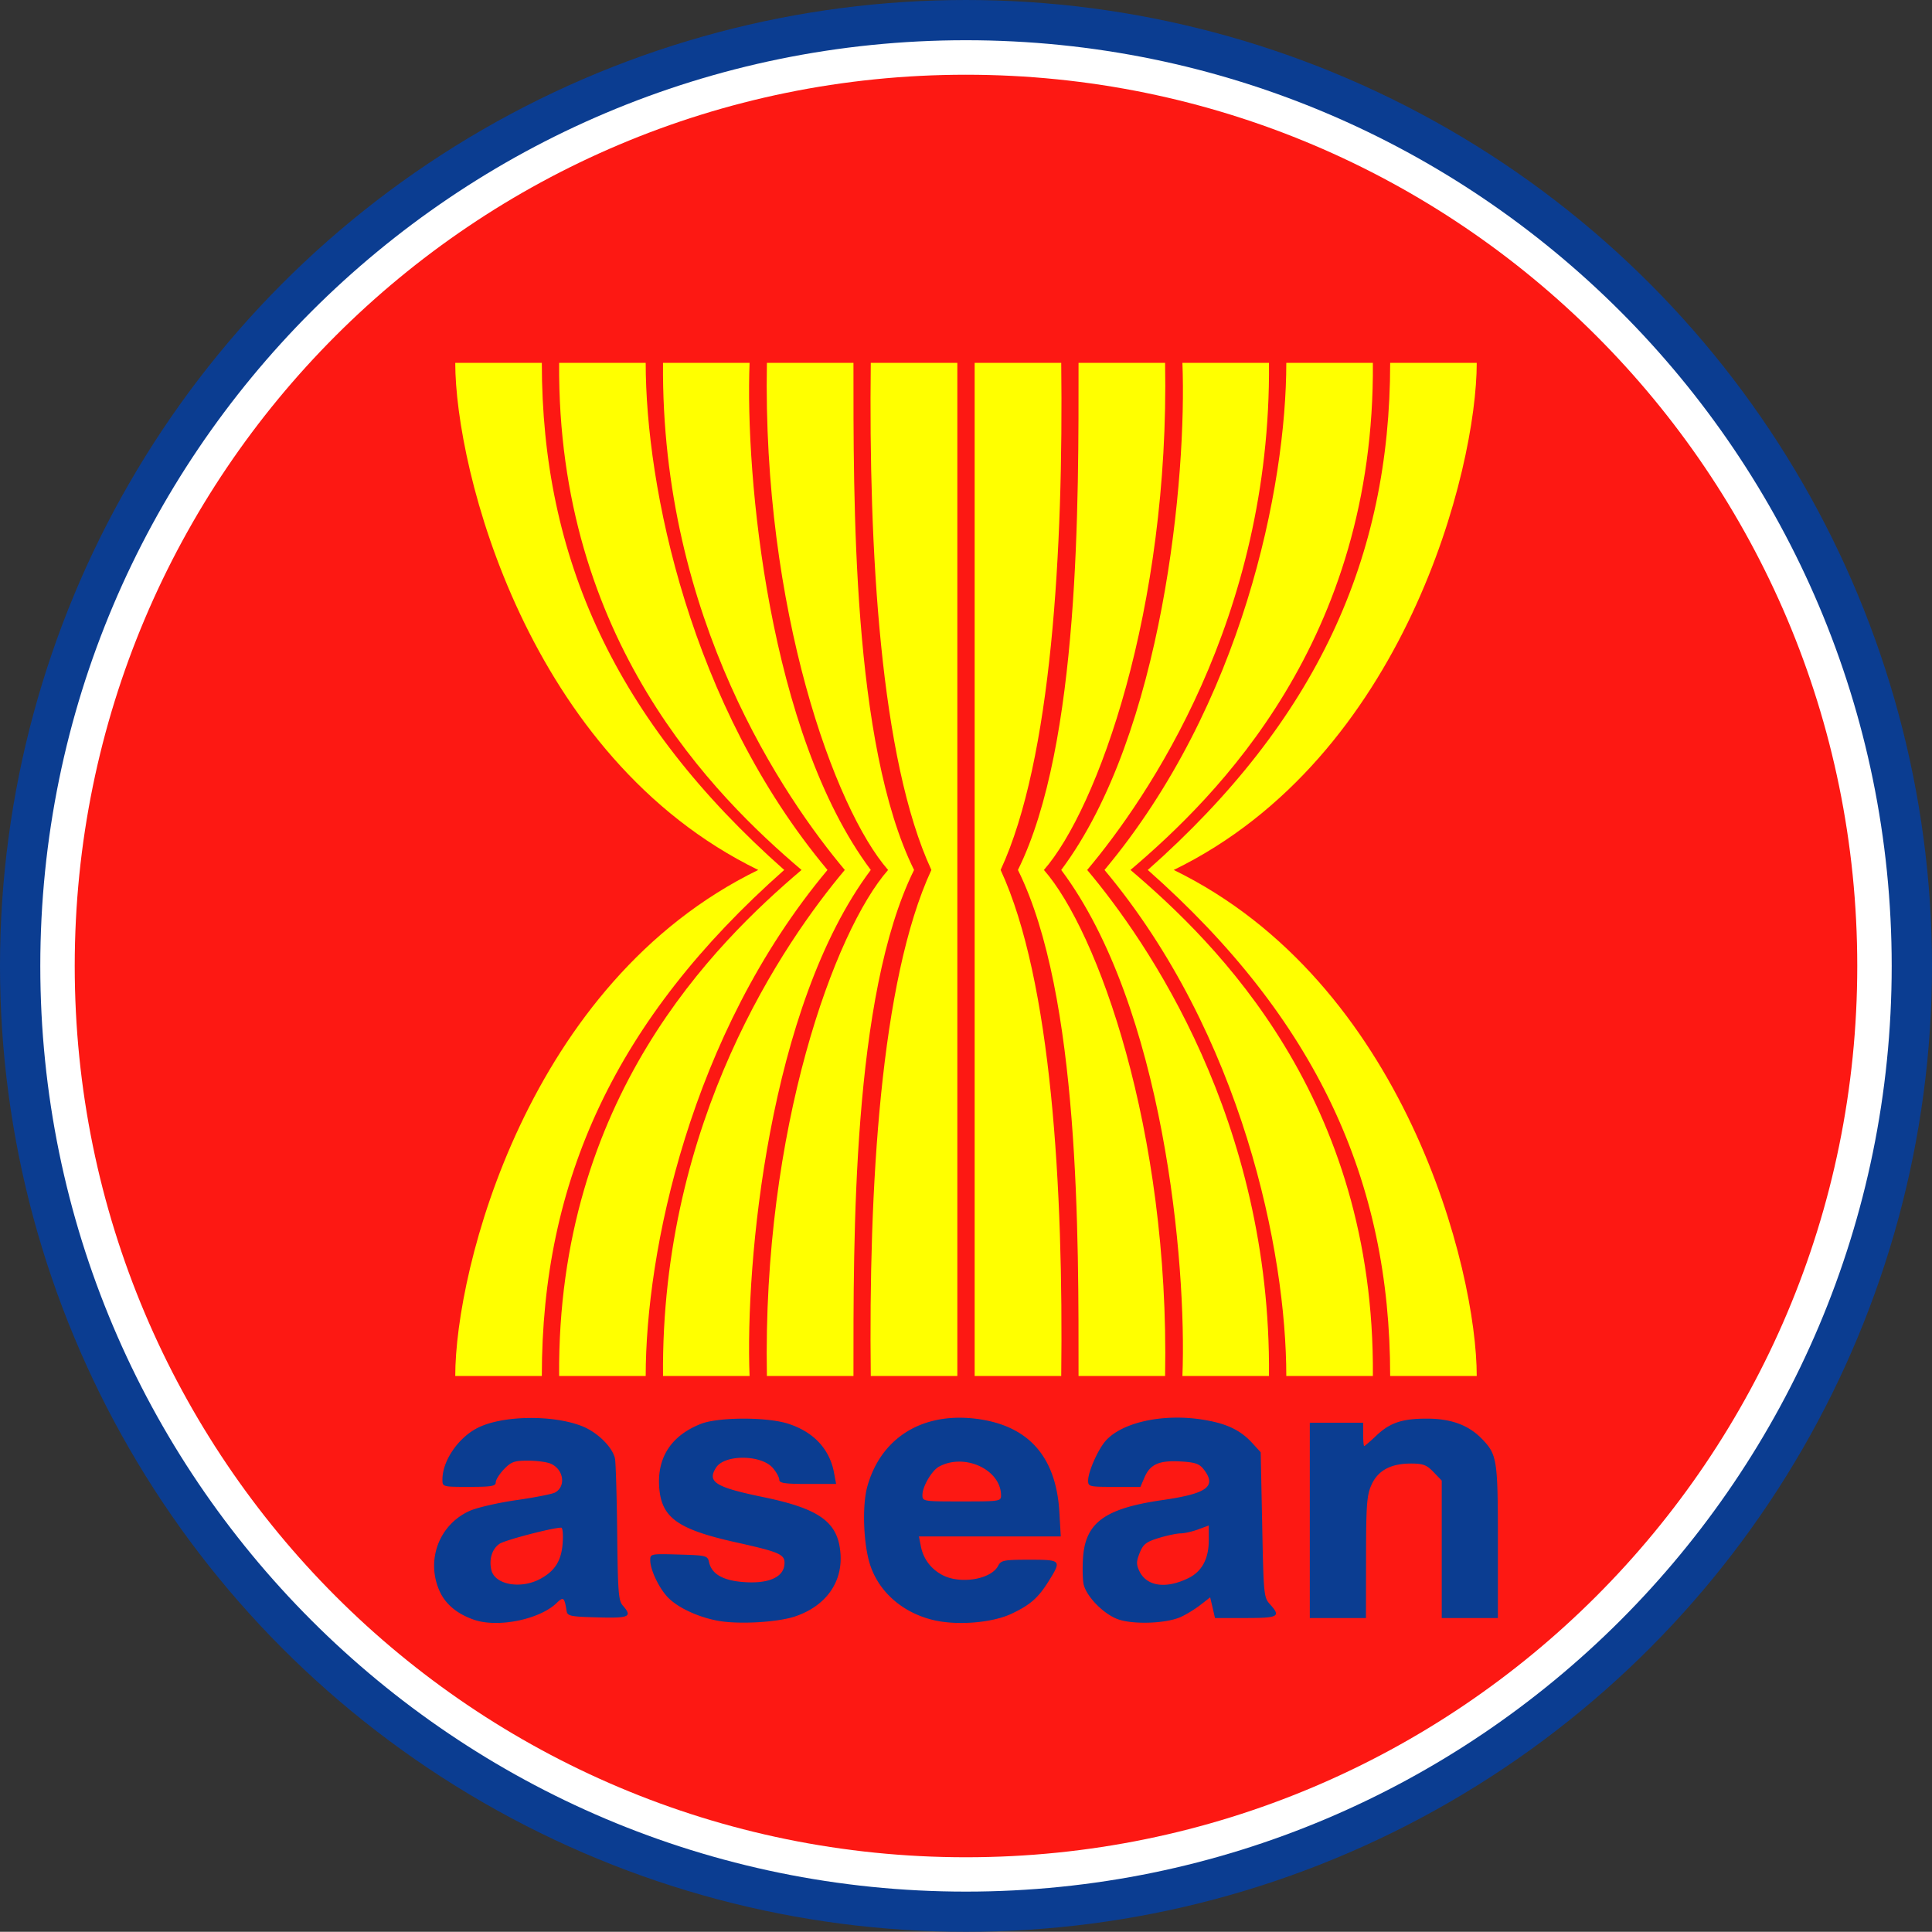 <!--?xml version="1.0" standalone="no"?--><svg xmlns="http://www.w3.org/2000/svg" viewBox="5.904 5.688 408.331 408.288"><rect x="5.904" y="5.688" width="408.331" height="408.288" fill="#333333" stroke="none"/><title>Asean - SVG vector logo - www.oklogos.com</title><ellipse cx="210.069" cy="209.832" rx="204.166" ry="204.144" fill="#0b3d91"/><path d="M210.05 14.19c-108.004 0-195.63 87.655-195.63 195.647s87.626 195.647 195.63 195.647c108.002 0 195.667-87.655 195.667-195.647S318.053 14.19 210.05 14.19z" fill="#fff"/><path d="M210.05 21.482c-104.066 0-188.353 84.313-188.353 188.371s84.286 188.371 188.353 188.371c104.066 0 188.389-84.314 188.389-188.371 0-104.056-84.323-188.371-188.389-188.371z" fill="#fd1813"/><g fill="#ff0"><path d="M253.978 189.554c48.856 23.818 64.037 84.501 64.037 106.954h-18.297c0-41.233-15.519-75.356-51.228-106.954 35.71-31.615 51.228-65.967 51.228-107.17h18.297c.001 22.426-15.18 83.35-64.037 107.17"/><path d="M244.832 189.554c18.325 15.584 51.683 48.31 51.23 106.954h-18.298c0-26.105-9.308-72.137-38.422-106.954 29.114-34.82 38.422-81.069 38.422-107.17h18.297c.454 58.614-32.904 91.6-51.229 107.17"/><path d="M235.684 189.554c12.686 15.097 38.885 52.897 38.422 106.954h-18.297c.95-23.824-4.025-78.124-25.614-106.954 21.588-28.864 26.564-83.364 25.614-107.17h18.297c.462 54.042-25.736 92.055-38.422 107.17"/><path d="M226.536 189.554c11.246 12.82 26.565 54.72 25.613 106.954h-18.294c0-28.867.342-80.402-12.807-106.954 13.149-26.57 12.807-78.334 12.807-107.17h18.294c.95 52.202-14.367 94.333-25.613 107.17"/><path d="M211.898 296.508h18.297c.468-39.41-1.992-83.592-12.808-106.954 10.816-23.364 13.276-67.804 12.808-107.17h-18.297v214.124z"/><g><path d="M166.16 189.554c-48.855 23.818-64.038 84.501-64.038 106.954h18.297c0-41.234 15.521-75.356 51.228-106.954-35.708-31.615-51.228-65.967-51.228-107.17h-18.297c0 22.426 15.183 83.35 64.038 107.17"/><path d="M175.307 189.554c-18.324 15.584-51.683 48.31-51.229 106.954h18.296c0-26.105 9.309-72.137 38.422-106.954-29.113-34.82-38.422-81.069-38.422-107.17h-18.296c-.454 58.614 32.904 91.6 51.229 107.17"/><path d="M184.454 189.554c-12.685 15.097-38.885 52.897-38.42 106.954h18.295c-.948-23.824 4.027-78.124 25.615-106.954-21.588-28.864-26.563-83.364-25.615-107.17h-18.295c-.464 54.042 25.735 92.055 38.42 107.17"/><path d="M193.603 189.554c-11.248 12.82-26.564 54.72-25.614 106.954h18.296c0-28.867-.342-80.402 12.808-106.954-13.15-26.57-12.808-78.334-12.808-107.17h-18.296c-.949 52.202 14.367 94.333 25.614 107.17"/><path d="M208.24 296.508h-18.296c-.467-39.41 1.992-83.592 12.807-106.954-10.815-23.364-13.274-67.804-12.807-107.17h18.296v214.124z"/></g></g><path d="M208.945 305.328c-9.74-.094-17.124 5.219-19.726 14.515-1.154 4.12-.827 12.438.648 16.766 1.936 5.675 6.915 9.973 13.349 11.492 5.029 1.188 12.432.576 16.52-1.366 3.988-1.896 5.629-3.354 7.916-7.046 2.626-4.239 2.531-4.35-4.209-4.35-5.385 0-5.979.119-6.582 1.289-1.48 2.875-8.004 3.949-11.791 1.944-2.451-1.298-4.051-3.458-4.561-6.16l-.389-2.002h29.979l-.297-5.178c-.684-11.376-6.2-17.873-16.557-19.539a28.66 28.66 0 0 0-4.3-.365zm44.552 0c-5.965.202-11.304 1.975-13.887 4.851-1.608 1.792-3.709 6.517-3.726 8.374-.014 1.339.182 1.386 5.523 1.386h5.525l.854-1.982c1.188-2.792 3.092-3.643 7.602-3.389 3.092.175 3.99.478 4.895 1.637 2.842 3.645.812 5.15-8.695 6.525-12.247 1.771-16.333 4.78-16.798 12.358-.132 2.153-.061 4.622.148 5.486.64 2.646 4.365 6.385 7.379 7.392 3.304 1.105 10.087.84 13.126-.52 1.143-.511 3.012-1.655 4.153-2.541l2.077-1.617.518 2.195.502 2.175h6.47c6.987 0 7.515-.297 5.136-2.926-1.285-1.42-1.34-1.983-1.631-16.786l-.316-15.322-1.779-1.944c-2.609-2.849-5.645-4.241-10.976-5.024a34.127 34.127 0 0 0-6.1-.328zm-136.231.058c-4.117.092-8.065.828-10.624 2.194-4.02 2.147-7.23 6.931-7.23 10.799 0 1.56.001 1.56 5.636 1.56 4.736 0 5.636-.146 5.636-.963 0-.534.789-1.781 1.743-2.771 1.497-1.555 2.183-1.81 5.005-1.81 1.799 0 3.929.274 4.747.597 2.822 1.114 3.45 4.801 1.038 6.141-.573.318-4.229 1.041-8.121 1.598-3.891.558-8.348 1.58-9.9 2.271-6.441 2.869-9.291 10.329-6.433 16.863 1.247 2.85 3.745 4.94 7.379 6.179 5.037 1.717 13.848-.089 17.427-3.58 1.393-1.358 1.641-1.171 2.077 1.655.174 1.13.719 1.245 6.563 1.405 6.75.186 7.396-.126 5.321-2.503-.916-1.049-1.049-2.865-1.187-15.438-.086-7.843-.3-14.875-.464-15.631-.525-2.432-3.755-5.602-7.026-6.872-3.187-1.238-7.471-1.786-11.587-1.694zm45.645.135c-3.58.012-7.05.385-8.862 1.098-6.224 2.446-9.265 7.045-8.825 13.359.45 6.462 3.858 8.928 16.223 11.684 9.517 2.122 10.482 2.562 10.234 4.794-.291 2.616-3.387 3.95-8.398 3.618-4.5-.297-6.938-1.659-7.509-4.177-.325-1.434-.547-1.485-6.396-1.655-5.964-.173-6.057-.154-6.044 1.232.02 2.103 1.98 6.127 3.912 8.008 2.175 2.116 6.306 3.999 10.382 4.754 4.354.807 12.625.341 16.352-.924 6.399-2.171 9.99-7.115 9.567-13.186-.466-6.696-4.293-9.531-16.278-12.012-10.196-2.111-11.949-3.197-10.03-6.237 1.789-2.835 9.61-2.77 12.032.096.734.869 1.335 1.976 1.335 2.464 0 .718 1.173.886 6.007.886h6.007l-.426-2.29c-.921-5.1-4.354-8.753-9.808-10.473-2.219-.699-5.895-1.051-9.475-1.039zm144.741 0c-5.385-.029-7.967.83-10.939 3.657-1.238 1.179-2.361 2.137-2.484 2.137-.121 0-.223-1.108-.223-2.464v-2.464H282.734v41.272H294.6l.02-12.782c.011-11.105.158-13.103 1.111-15.284 1.352-3.089 4.069-4.581 8.361-4.581 2.604 0 3.332.283 4.803 1.81l1.725 1.79V347.66h11.866v-16.035c0-17.419-.154-18.478-3.318-21.771-2.822-2.937-6.468-4.306-11.516-4.333zm-99.003 9.085c4.46-.002 8.826 3.041 8.826 7.161 0 1.212-.329 1.251-8.307 1.251-8.219 0-8.308-.015-8.306-1.386.003-1.755 1.969-5.116 3.467-5.948 1.35-.749 2.833-1.077 4.32-1.078zm52.728 13.495v3.156c-.004 3.868-1.451 6.564-4.265 7.951-4.81 2.369-8.907 1.773-10.438-1.54-.631-1.365-.604-2.015.111-3.793.73-1.812 1.352-2.306 3.986-3.118 1.716-.529 3.797-.967 4.635-.981s2.521-.394 3.746-.847l2.225-.828zm-136.862.461c.316 0 .45 1.49.296 3.407-.289 3.625-1.655 5.762-4.709 7.411-4.13 2.231-9.595 1.257-10.345-1.848-.547-2.265.14-4.485 1.724-5.563 1.144-.778 11.191-3.407 13.034-3.407z" fill="#0b3d91"/></svg>